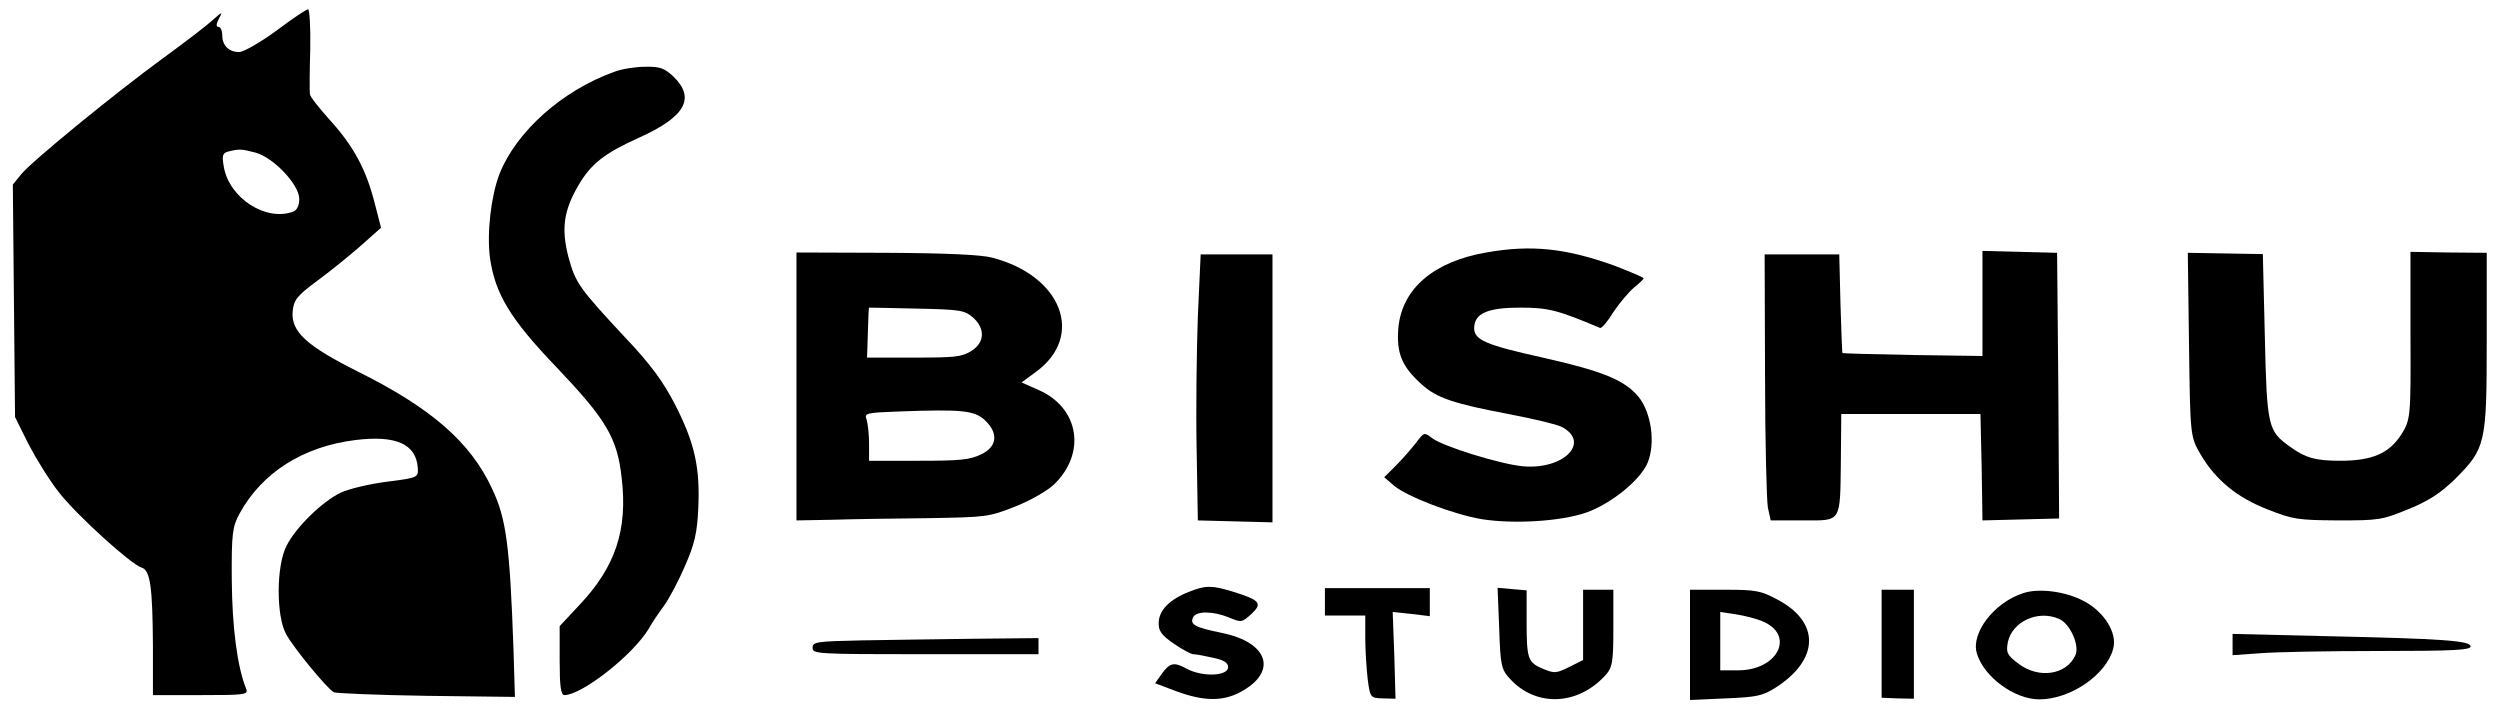 <?xml version="1.0" encoding="UTF-8"?>
<!DOCTYPE svg PUBLIC "-//W3C//DTD SVG 1.1//EN" "http://www.w3.org/Graphics/SVG/1.1/DTD/svg11.dtd">
<svg version="1.1" xmlns="http://www.w3.org/2000/svg" xmlns:xlink="http://www.w3.org/1999/xlink" x="0" y="0" width="565" height="160" viewBox="0, 0, 565, 160">
  <g id="Layer_1">
    <g>
      <g>
        <path d="M62.413,6.972 C58.849,9.57 55.036,11.763 54.041,11.763 C51.72,11.763 50.228,10.301 50.228,7.947 C50.228,6.891 49.814,6.079 49.4,6.079 C48.819,6.079 48.819,5.43 49.482,4.212 C50.394,2.588 50.228,2.588 48.073,4.537 C46.747,5.754 41.774,9.57 36.967,13.062 C25.528,21.424 7.21,36.445 4.806,39.368 L2.9,41.722 L3.149,68.028 L3.397,94.253 L6.464,100.424 C8.205,103.752 11.272,108.705 13.344,111.303 C17.405,116.499 29.59,127.541 31.993,128.272 C33.983,128.841 34.48,132.738 34.563,146.134 L34.563,157.095 L45.421,157.095 C55.367,157.095 56.196,157.014 55.616,155.634 C53.627,150.681 52.466,141.831 52.383,131.114 C52.301,120.559 52.549,119.016 54.124,116.093 C59.18,106.838 68.464,100.911 80.316,99.449 C89.434,98.313 93.993,100.342 94.407,105.62 C94.573,107.893 94.573,107.974 87.445,108.867 C83.549,109.355 78.824,110.491 77.084,111.303 C72.939,113.252 66.806,119.179 64.734,123.401 C62.413,127.947 62.413,139.233 64.651,143.293 C66.308,146.378 73.851,155.552 75.426,156.446 C75.923,156.689 85.372,157.095 96.396,157.258 L116.372,157.501 L116.041,146.54 C115.212,123.076 114.383,117.149 111.233,110.491 C106.343,99.936 97.474,92.223 80.814,83.942 C69.292,78.177 65.728,74.929 66.143,70.383 C66.391,67.785 67.054,66.892 71.779,63.4 C74.763,61.208 79.156,57.636 81.643,55.444 L86.118,51.465 L84.709,46.025 C82.803,38.393 79.902,33.035 74.68,27.27 C72.193,24.51 70.038,21.83 70.038,21.262 C69.955,20.694 69.955,16.147 70.121,11.113 C70.204,6.16 69.955,2.02 69.624,2.101 C69.209,2.101 65.977,4.293 62.413,6.972 z M57.771,34.496 C61.833,35.633 67.635,41.722 67.635,44.97 C67.635,46.35 67.137,47.487 66.308,47.812 C60.092,50.166 51.72,44.726 50.56,37.581 C50.146,35.146 50.311,34.577 51.555,34.253 C54.124,33.603 54.621,33.684 57.771,34.496 z" fill="#000000"/>
        <path d="M138.834,16.228 C127.064,20.45 116.704,29.706 112.891,39.286 C110.984,44.239 109.99,52.683 110.736,58.285 C111.896,66.404 115.295,72.088 125.821,83.049 C137.011,94.821 139.498,98.962 140.492,107.974 C141.901,119.747 139.083,128.11 130.96,136.716 L126.484,141.506 L126.484,149.301 C126.484,154.984 126.733,157.095 127.562,157.095 C131.623,157.014 143.062,148.002 146.626,142.075 C147.372,140.694 148.947,138.421 150.024,136.96 C151.102,135.498 153.257,131.52 154.749,128.029 C156.987,122.995 157.567,120.397 157.816,114.794 C158.23,105.62 156.987,100.099 152.594,91.493 C149.941,86.296 146.957,82.237 141.321,76.31 C130.794,65.024 130.048,63.887 128.474,58.123 C126.816,51.709 127.396,47.649 130.629,42.047 C133.53,37.013 136.596,34.659 144.305,31.167 C154.832,26.458 157.235,22.236 152.262,17.365 C150.19,15.416 149.195,15.01 145.797,15.091 C143.642,15.091 140.492,15.579 138.834,16.228 z" fill="#000000"/>
      </g>
      <g>
        <path d="M335.9,57.062 C324.048,59.103 316.845,65.223 316.025,74.113 C315.569,79.724 316.754,82.784 321.221,86.792 C324.595,89.925 328.515,91.237 341.279,93.641 C346.567,94.661 351.854,95.9 352.948,96.483 C359.604,99.981 353.313,106.247 344.105,105.373 C338.908,104.863 326.053,100.855 323.683,99.033 C321.86,97.649 321.86,97.649 320.036,100.054 C318.942,101.438 316.936,103.77 315.478,105.227 L312.834,107.85 L315.022,109.745 C317.939,112.222 328.424,116.23 334.806,117.323 C342.099,118.489 352.675,117.833 358.419,115.866 C364.071,113.898 370.726,108.506 372.368,104.571 C374.191,100.126 373.188,93.204 370.271,89.634 C367.171,85.918 362.248,83.877 348.663,80.817 C335.809,77.975 333.165,76.809 333.165,74.186 C333.165,70.834 336.173,69.523 343.558,69.523 C349.849,69.523 351.946,70.033 361.61,74.113 C361.974,74.259 363.342,72.656 364.618,70.543 C365.986,68.502 368.083,66.025 369.268,65.005 C370.453,64.058 371.456,63.11 371.456,62.892 C371.456,62.673 368.447,61.434 364.892,60.05 C353.951,56.115 346.111,55.241 335.9,57.062 z" fill="#000000"/>
        <path d="M180,87.302 L180,117.614 L187.932,117.469 C192.399,117.323 202.154,117.177 209.63,117.104 C223.123,116.886 223.488,116.813 229.414,114.481 C232.787,113.17 236.707,110.911 238.166,109.526 C245.551,102.458 243.91,92.184 234.793,88.176 L230.873,86.428 L234.155,84.023 C245.186,75.935 239.989,62.309 224.217,58.228 C221.756,57.572 214.097,57.208 200.331,57.135 L180,57.062 L180,87.302 z M219.932,71.781 C222.667,74.259 222.576,77.392 219.568,79.287 C217.379,80.671 215.921,80.817 206.53,80.817 L195.955,80.817 L196.137,75.206 C196.228,72.073 196.319,69.523 196.41,69.523 C196.41,69.523 201.242,69.595 207.168,69.741 C217.197,69.96 217.926,70.105 219.932,71.781 z M222.576,94.953 C225.676,97.868 225.402,100.928 221.756,102.677 C219.203,103.916 217.106,104.134 207.624,104.134 L196.41,104.134 L196.41,100.272 C196.41,98.232 196.137,95.754 195.863,94.88 C195.316,93.35 195.59,93.277 203.339,92.986 C217.471,92.475 220.206,92.767 222.576,94.953 z" fill="#000000"/>
        <path d="M448.038,68.575 L448.038,80.453 L432.357,80.234 C423.696,80.088 416.494,79.87 416.402,79.797 C416.311,79.797 416.129,74.696 415.947,68.648 L415.673,57.5 L407.285,57.5 L398.807,57.5 L398.898,84.606 C398.898,99.544 399.263,113.097 399.536,114.7 L400.174,117.614 L407.468,117.614 C416.311,117.614 415.855,118.343 416.038,103.77 L416.129,93.568 L431.901,93.568 L447.582,93.568 L447.856,105.591 L448.038,117.614 L456.699,117.396 L465.36,117.177 L465.178,87.156 L464.905,57.135 L456.517,56.917 L448.038,56.698 L448.038,68.575 z" fill="#000000"/>
        <path d="M494.717,77.902 C494.99,98.596 494.99,98.669 497.361,102.75 C500.825,108.579 505.657,112.514 512.677,115.21 C518.239,117.396 519.333,117.542 528.358,117.614 C537.567,117.614 538.296,117.542 544.313,115.064 C548.963,113.17 551.607,111.421 554.889,108.215 C561.727,101.365 562,100.272 562,77.246 L562,57.135 L553.43,57.062 L544.769,56.917 L544.769,75.862 C544.86,94.37 544.769,94.88 542.672,98.232 C539.937,102.458 536.108,104.134 528.906,104.134 C523.344,104.134 520.974,103.478 517.509,100.928 C512.586,97.43 512.313,96.41 511.857,76.226 L511.401,57.427 L502.922,57.281 L494.443,57.135 L494.717,77.902 z" fill="#000000"/>
        <path d="M270.714,71.49 C270.44,79.214 270.258,92.767 270.44,101.584 L270.714,117.614 L279.192,117.833 L287.58,118.052 L287.58,87.739 L287.58,57.5 L279.466,57.5 L271.352,57.5 L270.714,71.49 z" fill="#000000"/>
        <path d="M268.799,133.718 C264.423,135.394 261.961,137.871 261.87,140.64 C261.779,142.535 262.417,143.482 265.243,145.449 C267.158,146.761 269.164,147.854 269.711,147.854 C270.258,147.854 272.263,148.218 274.178,148.656 C276.548,149.166 277.551,149.749 277.551,150.769 C277.551,152.882 271.534,153.028 268.07,151.06 C265.335,149.603 264.423,149.749 262.6,152.226 L261.05,154.412 L265.882,156.234 C271.99,158.493 276.366,158.565 280.378,156.379 C288.765,151.862 286.759,145.231 276.184,143.045 C270.075,141.806 268.89,141.15 269.62,139.547 C270.349,138.017 274.178,138.09 277.734,139.547 C280.56,140.713 280.651,140.713 282.839,138.746 C285.392,136.341 284.754,135.612 278.645,133.718 C273.905,132.261 272.446,132.261 268.799,133.718 z" fill="#000000"/>
        <path d="M299.432,135.977 L299.432,139.11 L303.99,139.11 L308.549,139.11 L308.549,144.138 C308.549,146.834 308.822,151.06 309.096,153.465 C309.643,157.691 309.734,157.764 312.56,157.837 L315.387,157.91 L315.113,148.073 L314.748,138.309 L318.942,138.746 L323.136,139.256 L323.136,136.123 L323.136,132.916 L311.284,132.916 L299.432,132.916 L299.432,135.977 z" fill="#000000"/>
        <path d="M338.817,141.952 C339.091,150.404 339.273,151.352 341.37,153.538 C347.205,159.804 356.504,159.44 362.704,152.736 C364.436,150.914 364.618,149.603 364.618,141.952 L364.618,133.281 L361.245,133.281 L357.78,133.281 L357.78,141.223 L357.78,149.166 L354.589,150.769 C351.763,152.153 351.307,152.226 348.846,151.206 C345.29,149.749 345.017,148.947 345.017,140.567 L345.017,133.426 L341.735,133.135 L338.452,132.844 L338.817,141.952 z" fill="#000000"/>
        <path d="M381.94,145.741 L381.94,158.201 L389.963,157.837 C397.166,157.545 398.351,157.254 401.359,155.359 C411.206,149.02 411.388,140.567 401.633,135.467 C397.895,133.499 396.892,133.281 389.781,133.281 L381.94,133.281 L381.94,145.741 z M398.168,140.349 C405.827,143.409 401.906,151.497 392.789,151.497 L388.778,151.497 L388.778,144.939 L388.778,138.309 L392.242,138.819 C394.066,139.11 396.801,139.766 398.168,140.349 z" fill="#000000"/>
        <path d="M425.246,145.449 L425.246,157.691 L428.893,157.837 L432.539,157.91 L432.539,145.595 L432.539,133.281 L428.893,133.281 L425.246,133.281 L425.246,145.449 z" fill="#000000"/>
        <path d="M457.155,134.082 C450.682,136.195 445.394,143.045 446.762,147.635 C448.312,152.955 455.241,158.055 460.893,158.055 C467.913,158.055 476.027,152.517 477.577,146.615 C478.58,143.118 475.571,138.236 470.922,135.831 C466.819,133.645 460.711,132.844 457.155,134.082 z M465.269,139.839 C467.822,140.859 470.101,145.959 469.007,148.145 C467.001,152.517 460.802,153.465 456.243,150.04 C453.6,148.073 453.326,147.49 453.782,145.085 C454.785,140.495 460.528,137.798 465.269,139.839 z" fill="#000000"/>
        <path d="M504.563,145.668 L504.563,148.073 L510.763,147.635 C514.136,147.344 526.17,147.125 537.658,147.125 C554.524,147.125 558.353,146.907 558.353,146.105 C558.353,144.794 552.245,144.356 525.806,143.773 L504.563,143.263 L504.563,145.668 z" fill="#000000"/>
        <path d="M194.861,144.721 C184.376,144.939 183.647,145.085 183.647,146.397 C183.647,147.781 184.376,147.854 209.174,147.854 L234.702,147.854 L234.702,146.032 L234.702,144.211 L220.388,144.356 C212.456,144.429 200.969,144.648 194.861,144.721 z" fill="#000000"/>
      </g>
    </g>
  </g>
</svg>
